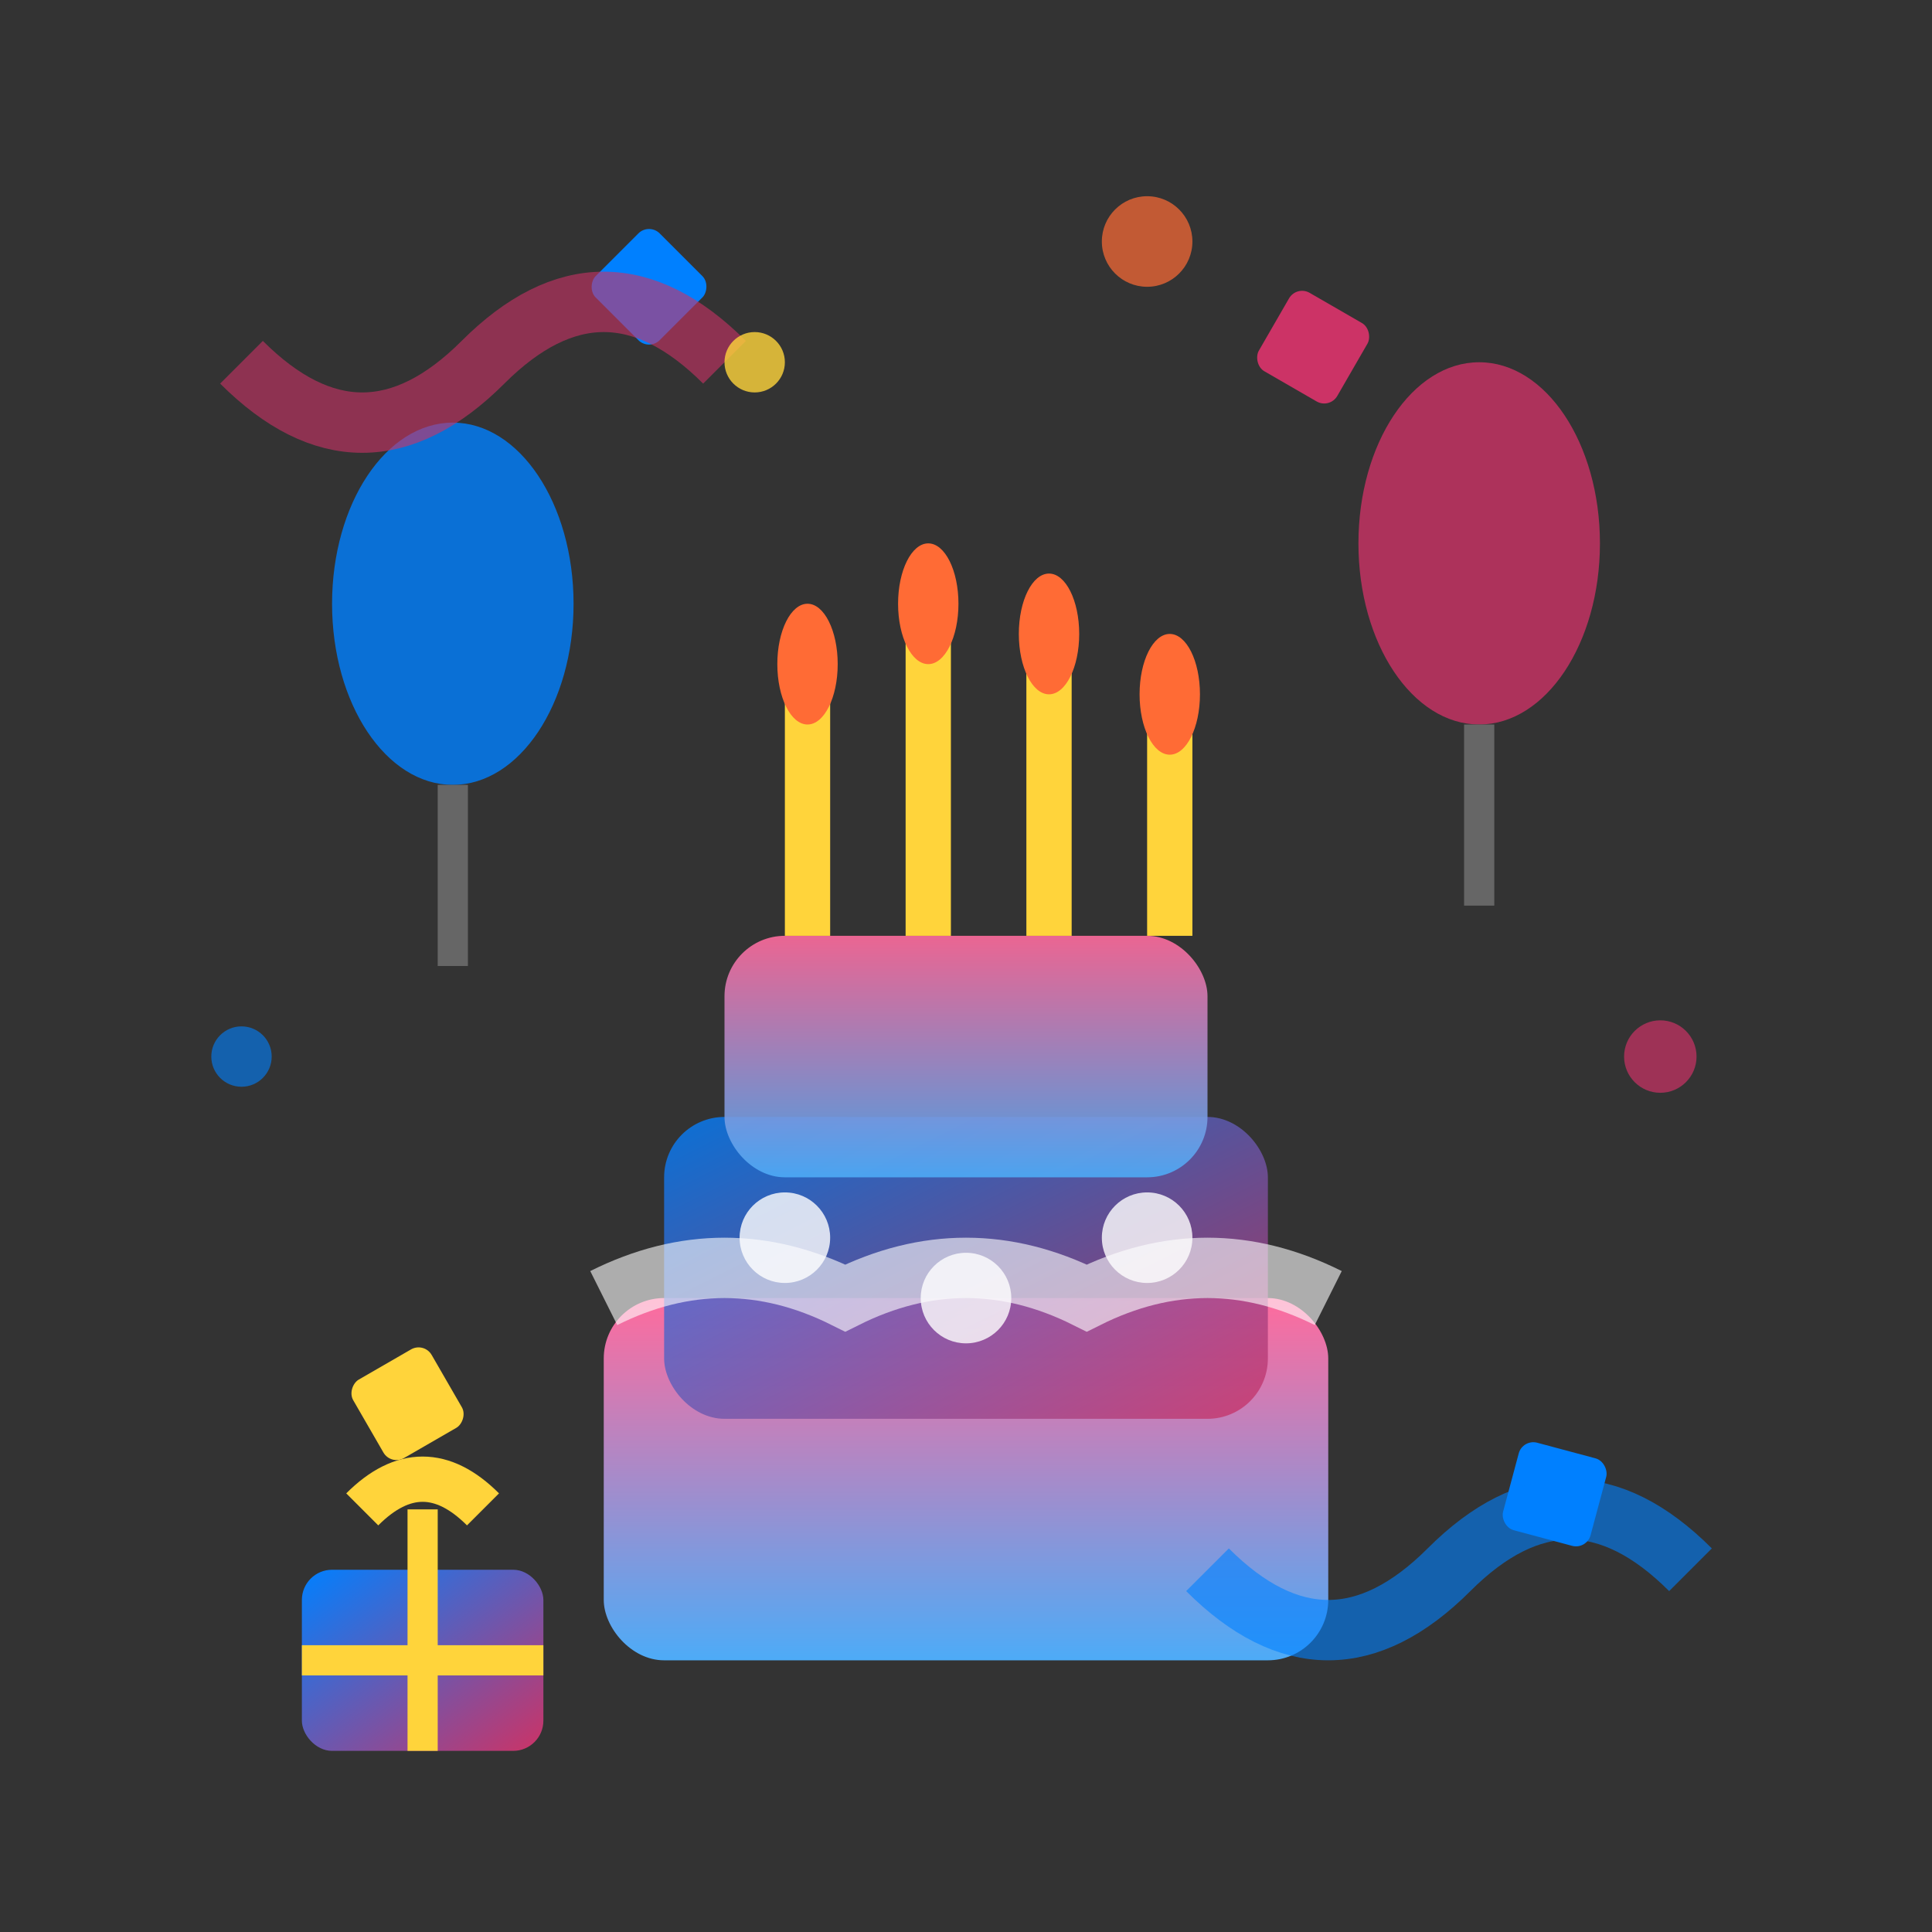 <svg xmlns="http://www.w3.org/2000/svg" viewBox="0 0 64 64" fill="none">
  <rect x="0" y="0" width="64" height="64" fill="#333333" stroke="none"/>
  <defs>
    <linearGradient id="birthdayGrad" x1="0%" y1="0%" x2="100%" y2="100%">
      <stop offset="0%" style="stop-color:#0080FF;stop-opacity:1" />
      <stop offset="100%" style="stop-color:#CC3366;stop-opacity:1" />
    </linearGradient>
    <linearGradient id="cakeGrad" x1="0%" y1="0%" x2="0%" y2="100%">
      <stop offset="0%" style="stop-color:#FF6B9D;stop-opacity:1" />
      <stop offset="100%" style="stop-color:#4DABF7;stop-opacity:1" />
    </linearGradient>
  </defs>
  
  <!-- Birthday cake -->
  <g transform="translate(32,35)">
    <!-- Cake base -->
    <rect x="-12" y="8" width="24" height="12" fill="url(#cakeGrad)" rx="2"/>
    
    <!-- Cake middle layer -->
    <rect x="-10" y="2" width="20" height="10" fill="url(#birthdayGrad)" rx="2" opacity="0.8"/>
    
    <!-- Cake top layer -->
    <rect x="-8" y="-4" width="16" height="8" fill="url(#cakeGrad)" rx="2" opacity="0.9"/>
    
    <!-- Candles -->
    <rect x="-6" y="-12" width="1.5" height="8" fill="#FFD43B"/>
    <rect x="-2" y="-14" width="1.5" height="10" fill="#FFD43B"/>
    <rect x="2" y="-13" width="1.5" height="9" fill="#FFD43B"/>
    <rect x="6" y="-11" width="1.5" height="7" fill="#FFD43B"/>
    
    <!-- Flames -->
    <ellipse cx="-5.25" cy="-13" rx="1" ry="2" fill="#FF6B35"/>
    <ellipse cx="-1.25" cy="-15" rx="1" ry="2" fill="#FF6B35"/>
    <ellipse cx="2.75" cy="-14" rx="1" ry="2" fill="#FF6B35"/>
    <ellipse cx="6.75" cy="-12" rx="1" ry="2" fill="#FF6B35"/>
    
    <!-- Cake decorations -->
    <circle cx="-6" cy="6" r="1.5" fill="white" opacity="0.8"/>
    <circle cx="0" cy="8" r="1.5" fill="white" opacity="0.8"/>
    <circle cx="6" cy="6" r="1.5" fill="white" opacity="0.8"/>
    
    <!-- Frosting details -->
    <path d="M-12,8 Q-8,6 -4,8 Q0,6 4,8 Q8,6 12,8" stroke="white" stroke-width="2" fill="none" opacity="0.6"/>
  </g>
  
  <!-- Party elements -->
  <!-- Balloons -->
  <g transform="translate(15,20)">
    <ellipse cx="0" cy="0" rx="4" ry="6" fill="#0080FF" opacity="0.8"/>
    <line x1="0" y1="6" x2="0" y2="12" stroke="#666" stroke-width="1"/>
  </g>
  
  <g transform="translate(49,18)">
    <ellipse cx="0" cy="0" rx="4" ry="6" fill="#CC3366" opacity="0.8"/>
    <line x1="0" y1="6" x2="0" y2="12" stroke="#666" stroke-width="1"/>
  </g>
  
  <!-- Confetti -->
  <rect x="20" y="8" width="3" height="3" fill="#0080FF" rx="0.5" transform="rotate(45 21.5 9.5)"/>
  <rect x="42" y="10" width="3" height="3" fill="#CC3366" rx="0.5" transform="rotate(30 43.5 11.5)"/>
  <rect x="12" y="45" width="3" height="3" fill="#FFD43B" rx="0.5" transform="rotate(60 13.5 46.5)"/>
  <rect x="50" y="48" width="3" height="3" fill="#0080FF" rx="0.5" transform="rotate(15 51.5 49.5)"/>
  
  <!-- Party streamers -->
  <path d="M8,12 Q12,16 16,12 Q20,8 24,12" stroke="#CC3366" stroke-width="2" fill="none" opacity="0.6"/>
  <path d="M40,52 Q44,56 48,52 Q52,48 56,52" stroke="#0080FF" stroke-width="2" fill="none" opacity="0.6"/>
  
  <!-- Gift box -->
  <g transform="translate(10,50)">
    <rect x="0" y="2" width="8" height="6" fill="url(#birthdayGrad)" rx="1"/>
    <rect x="3.5" y="0" width="1" height="8" fill="#FFD43B"/>
    <rect x="0" y="4.5" width="8" height="1" fill="#FFD43B"/>
    <path d="M2,0 Q4,-2 6,0" stroke="#FFD43B" stroke-width="1.5" fill="none"/>
  </g>
  
  <!-- Sparkles -->
  <circle cx="25" cy="12" r="1" fill="#FFD43B" opacity="0.8"/>
  <circle cx="38" cy="8" r="1.5" fill="#FF6B35" opacity="0.7"/>
  <circle cx="8" cy="35" r="1" fill="#0080FF" opacity="0.6"/>
  <circle cx="55" cy="35" r="1.2" fill="#CC3366" opacity="0.7"/>
</svg>
